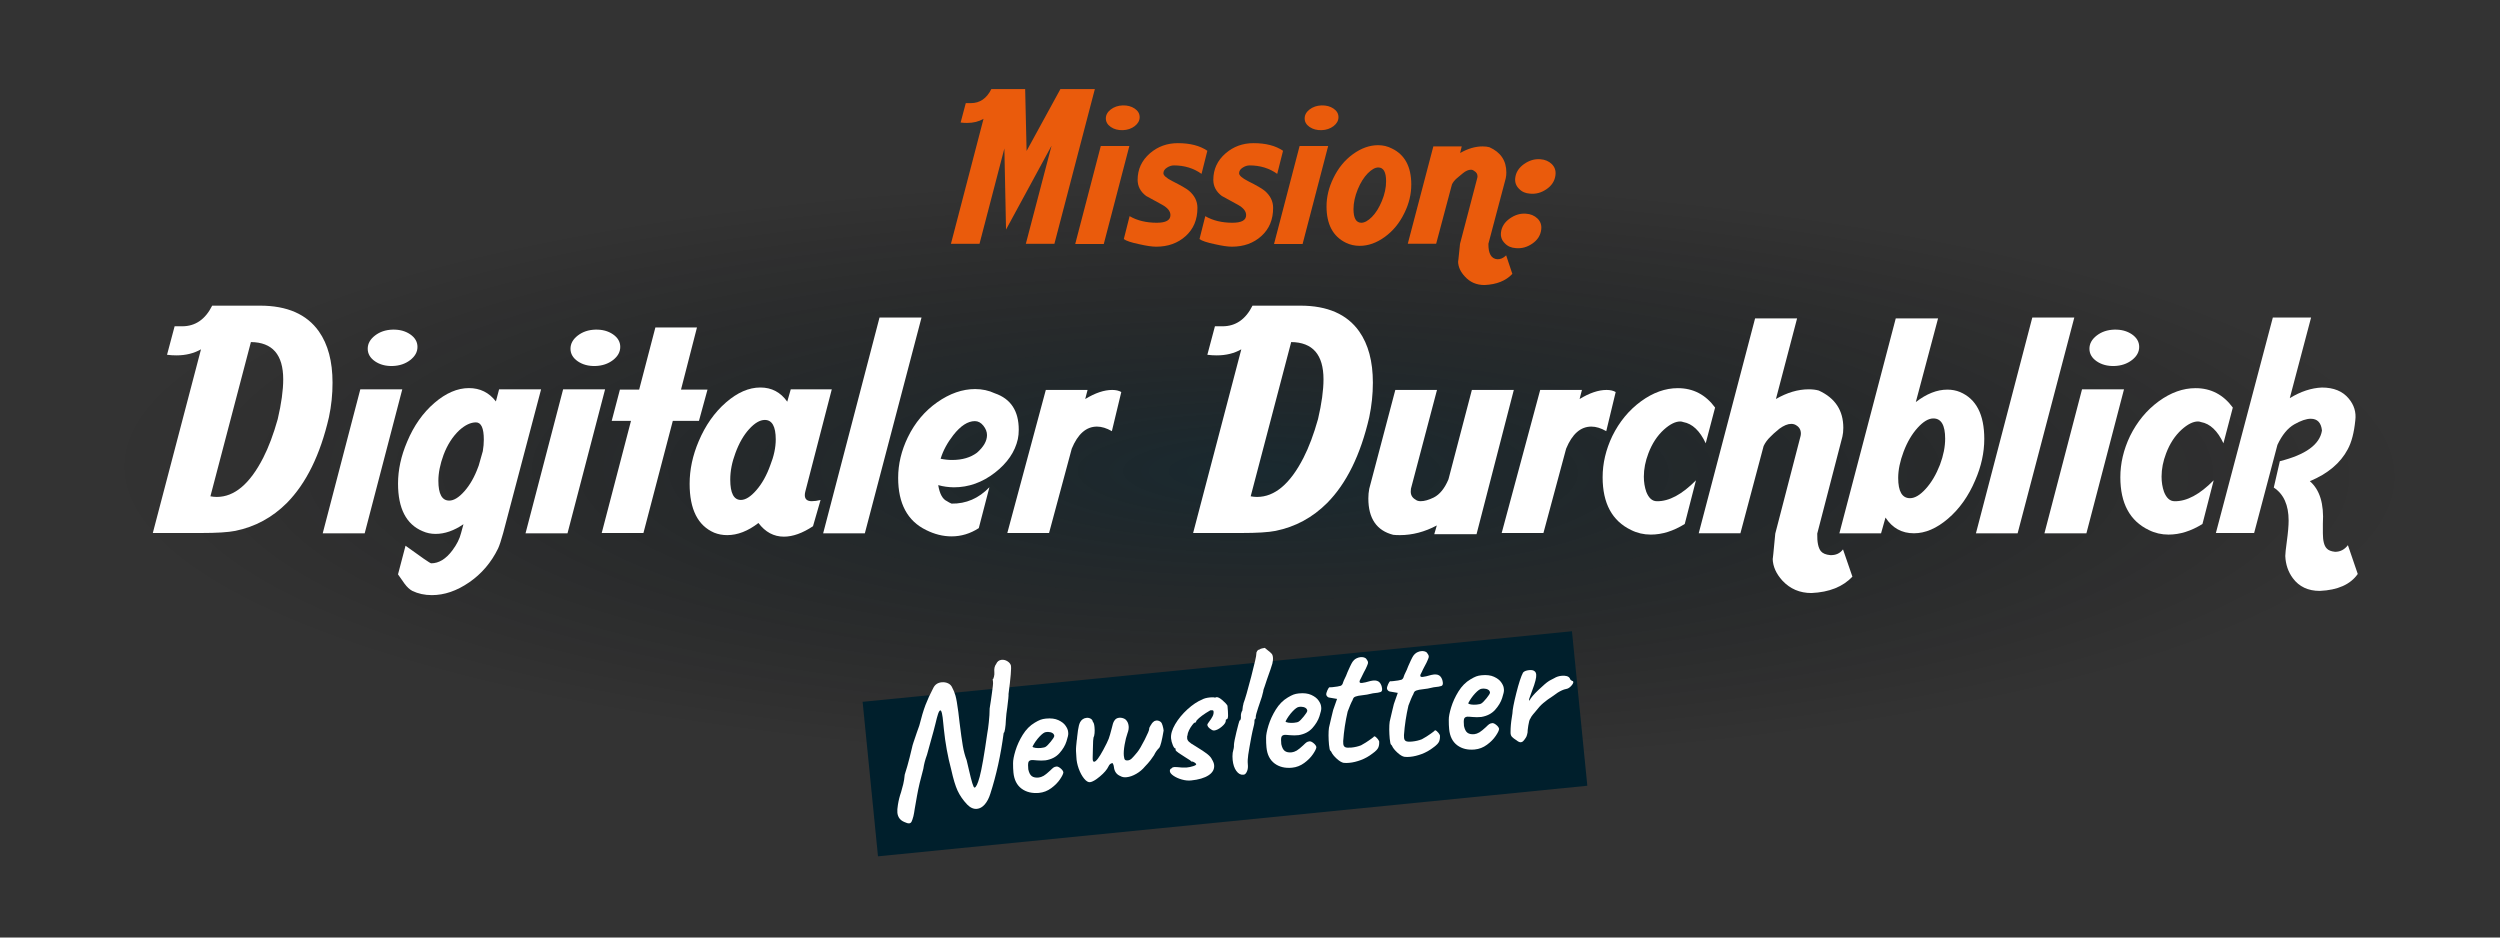 <?xml version="1.0" encoding="utf-8"?>
<!-- Generator: Adobe Illustrator 25.1.0, SVG Export Plug-In . SVG Version: 6.00 Build 0)  -->
<svg version="1.1" xmlns="http://www.w3.org/2000/svg" xmlns:xlink="http://www.w3.org/1999/xlink" x="0px" y="0px"
	 viewBox="0 0 800 300" style="enable-background:new 0 0 800 300;" xml:space="preserve">
<rect x="0" y="0" width="800" height="300" fill="#333333" stroke="none"/>
<style type="text/css">
	.st0{display:none;}
	.st1{display:inline;fill:#003548;}
	.st2{fill:url(#SVGID_1_);}
	.st3{fill:#001F2C;}
	.st4{fill:#FFFFFF;}
	.st5{fill:#EA5B0C;}
</style>
<g id="Hintergrund" class="st0">
	<rect class="st1" width="800" height="300"/>
</g>
<g id="Ebene_1">
	
		<radialGradient id="SVGID_1_" cx="110.811" cy="65.179" r="94.749" gradientTransform="matrix(3.91 0.021 -0.015 1 -29.251 83.411)" gradientUnits="userSpaceOnUse">
		<stop  offset="0" style="stop-color:#001F2C;stop-opacity:0.5"/>
		<stop  offset="0.569" style="stop-color:#000B10;stop-opacity:0.216"/>
		<stop  offset="1" style="stop-color:#000000;stop-opacity:0"/>
	</radialGradient>
	<rect class="st2" width="800" height="300"/>
	
		<rect x="277.96" y="213.19" transform="matrix(0.995 -0.099 0.099 0.995 -21.638 39.977)" class="st3" width="228.13" height="49.69"/>
	<g>
		<path class="st4" d="M105.26,133.51c-2.78,12.03-7.28,21.18-13.48,27.45c-4.66,4.66-10.15,7.63-16.49,8.92
			c-2.26,0.45-5.92,0.68-10.96,0.68H48.9l15.42-58.78c-2.26,1.29-4.88,1.94-7.86,1.94c-0.97,0-1.97-0.06-3.01-0.19l2.43-9.12
			c0.84,0,1.65,0,2.42,0c4.2,0,7.4-2.2,9.6-6.6v0.1v-0.1h15.33c8.66,0,14.94,2.75,18.82,8.25c2.91,4.14,4.36,9.6,4.36,16.39
			C106.42,126.14,106.04,129.82,105.26,133.51z M67.33,158.82c0.71,0.13,1.39,0.2,2.04,0.2c5.63,0,10.58-4.17,14.85-12.51
			c1.75-3.43,3.3-7.56,4.66-12.41c1.16-4.98,1.75-9.21,1.75-12.71c0-7.89-3.45-11.86-10.34-11.93L67.33,158.82z"/>
		<path class="st4" d="M128.73,124.58l-12.03,46.08h-13.43l12.03-46.08H128.73z M125.63,117.12c-2.2,0.06-4.07-0.44-5.63-1.5
			c-1.55-1.07-2.33-2.41-2.33-4.03c0-1.62,0.78-3.02,2.33-4.22c1.55-1.2,3.43-1.83,5.63-1.89c2.2-0.06,4.07,0.44,5.63,1.5
			c1.55,1.07,2.33,2.41,2.33,4.03c0,1.62-0.78,3.02-2.33,4.22C129.7,116.42,127.83,117.05,125.63,117.12z"/>
		<path class="st4" d="M135.23,169.98c-5.24-2.2-7.86-7.27-7.86-15.23c0-4.4,0.97-8.86,2.91-13.39c2.13-5.11,5.04-9.25,8.73-12.42
			c3.68-3.17,7.37-4.75,11.05-4.75c3.56,0,6.43,1.42,8.63,4.27l1.02-3.88h13.44l-12.13,45.98c-0.65,2.34-1.19,4-1.64,4.97
			c-2.19,4.48-5.27,8.09-9.24,10.82c-3.96,2.73-7.95,4.09-11.94,4.09c-2.32,0-4.42-0.46-6.29-1.37c-0.84-0.46-1.64-1.2-2.42-2.24
			c-0.77-1.04-1.48-2.05-2.13-3.03l2.41-9.17c5.15,3.75,7.88,5.63,8.21,5.63c2.44,0,4.7-1.37,6.76-4.11
			c1.42-1.89,2.35-3.75,2.8-5.57l0.77-2.83c-3.04,2.07-6.01,3.1-8.92,3.1C137.91,170.85,136.52,170.56,135.23,169.98z M152.3,135.16
			c-1.68,0-3.46,0.84-5.33,2.53c-2.13,2.01-3.82,4.64-5.04,7.89c-1.1,2.99-1.65,5.75-1.65,8.28c0,4.22,1.16,6.33,3.47,6.33
			c1.48,0,3.1-1,4.86-2.99c1.76-1.99,3.23-4.56,4.38-7.7l0.19-0.49l1.32-4.64c0.22-1.29,0.32-2.52,0.32-3.68
			C154.83,137,153.98,135.16,152.3,135.16z"/>
		<path class="st4" d="M193.63,124.58l-12.03,46.08h-13.43l12.03-46.08H193.63z M190.52,117.12c-2.2,0.06-4.07-0.44-5.63-1.5
			c-1.55-1.07-2.33-2.41-2.33-4.03c0-1.62,0.78-3.02,2.33-4.22c1.55-1.2,3.43-1.83,5.63-1.89c2.2-0.06,4.07,0.44,5.63,1.5
			c1.55,1.07,2.33,2.41,2.33,4.03c0,1.62-0.78,3.02-2.33,4.22C194.6,116.42,192.72,117.05,190.52,117.12z"/>
		<path class="st4" d="M205.9,170.56h-13.35l9.37-35.89h-6.17l2.62-9.99h6.16l5.19-19.89h13.31l-5.11,19.89h8.48l-2.73,9.99h-8.37
			L205.9,170.56z"/>
		<path class="st4" d="M228.54,170.46c-5.24-2.27-7.86-7.48-7.86-15.65c0-4.54,0.97-9.07,2.9-13.61c2.13-5.05,5.03-9.19,8.7-12.39
			c3.68-3.21,7.35-4.81,11.03-4.81c3.61,0,6.48,1.51,8.61,4.54l1.12-3.95h13.13l-8.44,32.59c-0.13,0.45-0.19,0.87-0.19,1.26
			c0,1.29,0.74,1.94,2.23,1.94c0.84,0,1.78-0.13,2.81-0.39l-2.42,8.4c-3.36,2.23-6.47,3.34-9.31,3.34c-3.23,0-5.95-1.46-8.15-4.37
			c-3.36,2.59-6.69,3.88-9.99,3.88C231.23,171.24,229.84,170.98,228.54,170.46z M244.74,134.38c-1.55,0-3.22,0.97-5,2.92
			c-1.78,1.95-3.25,4.51-4.41,7.69c-1.1,2.92-1.65,5.74-1.65,8.47c0,4.35,1.13,6.52,3.4,6.52c1.49,0,3.14-1.04,4.95-3.12
			c1.81-2.08,3.3-4.74,4.46-7.98c1.16-2.92,1.75-5.68,1.75-8.28C248.23,136.46,247.07,134.38,244.74,134.38z"/>
		<path class="st4" d="M276.75,170.66h-13.34l18.04-69.06h13.44L276.75,170.66z"/>
		<path class="st4" d="M300.23,155.24c0.45,2.78,1.39,4.5,2.81,5.14c0.39,0.26,0.87,0.52,1.45,0.78c4.66,0.07,8.7-1.68,12.12-5.24
			l-3.4,13.08c-2.72,1.76-5.63,2.64-8.73,2.64c-2.72,0-5.43-0.68-8.15-2.04c-5.95-2.91-8.92-8.47-8.92-16.68c0-4.4,1.03-8.73,3.1-13
			c2.26-4.66,5.4-8.39,9.41-11.2c4.01-2.81,8.05-4.22,12.12-4.22c2.26,0,4.36,0.45,6.3,1.36c5.11,1.75,7.66,5.63,7.66,11.64
			c0,1.1-0.1,2.1-0.29,3.01c-0.91,4.07-3.36,7.66-7.37,10.77c-4.01,3.1-8.38,4.66-13.09,4.66
			C303.52,155.92,301.84,155.69,300.23,155.24z M301,146.8c1.23,0.26,2.46,0.39,3.69,0.39c3.23,0,5.88-0.78,7.95-2.33
			c2.13-1.87,3.2-3.75,3.2-5.63c0-1.03-0.39-2.04-1.16-3.01c-0.78-0.97-1.68-1.46-2.72-1.46c-2.26,0-4.56,1.49-6.89,4.46
			C303.14,141.69,301.78,144.21,301,146.8z"/>
		<path class="st4" d="M358.81,125.45l-3.01,12.52c-1.69-0.97-3.28-1.46-4.77-1.46c-3.44,0-6.13,2.36-8.07,7.07l-7.26,26.98h-13.36
			l12.32-45.78h13.36l-0.75,2.91c3.17-1.94,6.05-2.91,8.63-2.91C357.07,124.78,358.04,125,358.81,125.45z"/>
		<path class="st4" d="M438.16,133.51c-2.78,12.03-7.27,21.18-13.48,27.45c-4.66,4.66-10.15,7.63-16.49,8.92
			c-2.26,0.45-5.92,0.68-10.96,0.68H381.8l15.42-58.78c-2.26,1.29-4.88,1.94-7.86,1.94c-0.97,0-1.97-0.06-3.01-0.19l2.43-9.12
			c0.84,0,1.65,0,2.42,0c4.2,0,7.4-2.2,9.6-6.6v0.1v-0.1h15.33c8.67,0,14.94,2.75,18.82,8.25c2.91,4.14,4.37,9.6,4.37,16.39
			C439.32,126.14,438.93,129.82,438.16,133.51z M400.22,158.82c0.71,0.13,1.39,0.2,2.04,0.2c5.63,0,10.58-4.17,14.85-12.51
			c1.75-3.43,3.3-7.56,4.66-12.41c1.16-4.98,1.75-9.21,1.75-12.71c0-7.89-3.45-11.86-10.34-11.93L400.22,158.82z"/>
		<path class="st4" d="M452.99,159.89c0.38,0.32,0.93,0.49,1.64,0.49c1.16,0,2.54-0.39,4.15-1.17c1.93-0.97,3.51-2.92,4.73-5.83
			l7.49-28.6h13.42l-11.93,46.17h-13.53l0.82-2.81c-3.88,2.07-7.83,3.1-11.83,3.1c-0.84,0-1.55-0.03-2.13-0.1
			c-5.3-1.36-7.95-5.24-7.95-11.64c0-1.1,0.1-2.13,0.29-3.1l8.34-31.62h13.34l-8.34,31.61c-0.04,0.33-0.06,0.65-0.06,0.97
			C451.45,158.47,451.96,159.31,452.99,159.89z"/>
		<path class="st4" d="M517.02,125.45L514,137.97c-1.69-0.97-3.28-1.46-4.77-1.46c-3.44,0-6.13,2.36-8.07,7.07l-7.26,26.98h-13.36
			l12.32-45.78h13.36l-0.75,2.91c3.17-1.94,6.05-2.91,8.63-2.91C515.27,124.78,516.24,125,517.02,125.45z"/>
		<path class="st4" d="M545.83,141.85c-1.88-4.01-4.27-6.27-7.18-6.79c-0.32-0.13-0.65-0.19-0.97-0.19c-1.55,0-3.3,0.87-5.24,2.62
			c-2.13,1.94-3.78,4.46-4.95,7.57c-0.97,2.52-1.46,5.01-1.46,7.47c0,1.75,0.26,3.36,0.78,4.85c0.78,2,1.91,3.01,3.39,3.01
			c3.88,0.07,8.05-2.17,12.51-6.69l-3.59,13.97c-3.62,2.26-7.24,3.4-10.86,3.4c-2.26,0-4.37-0.49-6.3-1.46
			c-6.08-2.91-9.12-8.54-9.12-16.88c0-4.46,1.03-8.86,3.1-13.19c2.26-4.59,5.32-8.29,9.17-11.11c3.85-2.81,7.77-4.22,11.79-4.22
			c4.91,0,8.89,2.07,11.93,6.21L545.83,141.85z"/>
		<path class="st4" d="M585.69,177.64c1.75,0.06,3.1-0.55,4.07-1.84l3.01,8.73c-3.04,3.23-7.41,4.98-13.1,5.24
			c-3.75,0-6.85-1.33-9.31-3.98c-2-2.2-3.04-4.53-3.1-6.99c0,0.52,0.28-2.17,0.83-8.06l8.05-31.04c0.09-0.32,0.14-0.64,0.14-0.97
			c0-1.16-0.49-2.03-1.45-2.61c-0.45-0.32-1-0.48-1.65-0.48c-1.1,0-2.36,0.52-3.78,1.55c-1.49,1.23-2.42,2.07-2.81,2.52
			c-0.97,0.91-1.71,1.91-2.23,3.01l-7.43,27.93h-13.34l18.04-68.77h13.44l-6.77,25.8c3.56-2.06,7.05-3.1,10.49-3.1
			c1.23,0,2.3,0.13,3.21,0.39c5.24,2.39,7.86,6.37,7.86,11.93c0,1.04-0.1,1.97-0.29,2.81l-8.05,31.04
			c-0.06,2.72,0.32,4.59,1.16,5.63C583.27,177.09,584.27,177.51,585.69,177.64z"/>
		<path class="st4" d="M603.36,165.62l-1.42,5.04H588.6l18.04-68.77h13.54l-7.12,26.77c3.43-2.65,6.79-3.98,10.08-3.98
			c1.49,0,2.84,0.26,4.07,0.77c5.17,2.19,7.76,7.19,7.76,15c0,4.39-0.97,8.81-2.91,13.26c-2.13,5.03-5.03,9.12-8.68,12.25
			c-3.65,3.13-7.29,4.69-10.91,4.69C608.6,170.66,605.56,168.98,603.36,165.62z M618.67,133.9c-1.55,0-3.23,1-5.04,3
			s-3.3,4.53-4.46,7.59s-1.75,5.88-1.75,8.45c0,4.32,1.26,6.48,3.78,6.48c1.55,0,3.23-1,5.04-3c1.81-2,3.33-4.57,4.56-7.73
			c1.1-2.96,1.65-5.73,1.65-8.31C622.45,136.05,621.19,133.9,618.67,133.9z"/>
		<path class="st4" d="M645.64,170.66H632.3l18.04-69.06h13.44L645.64,170.66z"/>
		<path class="st4" d="M679.68,124.58l-12.03,46.08h-13.43l12.03-46.08H679.68z M676.58,117.12c-2.2,0.06-4.07-0.44-5.63-1.5
			c-1.55-1.07-2.33-2.41-2.33-4.03c0-1.62,0.78-3.02,2.33-4.22c1.55-1.2,3.43-1.83,5.63-1.89c2.2-0.06,4.07,0.44,5.63,1.5
			c1.55,1.07,2.33,2.41,2.33,4.03c0,1.62-0.78,3.02-2.33,4.22C680.65,116.42,678.78,117.05,676.58,117.12z"/>
		<path class="st4" d="M711.5,141.85c-1.88-4.01-4.27-6.27-7.18-6.79c-0.32-0.13-0.65-0.19-0.97-0.19c-1.55,0-3.3,0.87-5.24,2.62
			c-2.13,1.94-3.78,4.46-4.95,7.57c-0.97,2.52-1.46,5.01-1.46,7.47c0,1.75,0.26,3.36,0.78,4.85c0.78,2,1.91,3.01,3.39,3.01
			c3.88,0.07,8.05-2.17,12.51-6.69l-3.59,13.97c-3.62,2.26-7.24,3.4-10.86,3.4c-2.26,0-4.37-0.49-6.3-1.46
			c-6.08-2.91-9.12-8.54-9.12-16.88c0-4.46,1.03-8.86,3.1-13.19c2.26-4.59,5.32-8.29,9.17-11.11c3.85-2.81,7.77-4.22,11.79-4.22
			c4.91,0,8.89,2.07,11.93,6.21L711.5,141.85z"/>
		<path class="st4" d="M742.34,189.09c-3.75,0-6.63-1.36-8.63-4.07c-1.49-2-2.3-4.37-2.42-7.08c0-0.71,0.16-2.26,0.49-4.66
			c0.39-2.84,0.58-5.08,0.58-6.69c0-4.98-1.59-8.5-4.75-10.57l1.94-8.44c8.28-2.07,12.77-5.34,13.48-9.8
			c-0.26-2.52-1.46-3.78-3.59-3.78c-1.42,0-3.18,0.6-5.28,1.8c-2.1,1.2-3.89,3.38-5.38,6.55l-7.46,28.22h-12.24l18.23-68.97h12.24
			l-6.82,25.8c3.5-2.13,6.92-3.26,10.29-3.39c3.75,0,6.6,1.16,8.54,3.49c1.75,2.07,2.46,4.4,2.14,6.98
			c-0.39,3.95-1.2,7.05-2.43,9.31c-2.33,4.4-6.37,7.79-12.12,10.19c3.17,2.72,4.56,7.24,4.17,13.58c0,1.16,0,2.2,0,3.1
			c0,2.39,0.41,4.01,1.24,4.85c0.51,0.58,1.4,0.94,2.67,1.07c1.65,0,3.02-0.71,4.1-2.13l3.15,9.22
			C752.14,187.02,748.1,188.83,742.34,189.09z"/>
	</g>
	<g>
		<path class="st5" d="M336.5,46.62l-14.57,26.84l-0.53-25.95l-7.96,30.51h-9.14l10.43-40c-1.5,0.88-3.26,1.32-5.28,1.32
			c-0.66,0-1.34-0.04-2.05-0.13l1.65-6.21c0.57,0,1.12,0,1.65,0c2.86,0,5.04-1.5,6.53-4.49h10.82l0.46,19.79l10.82-19.79h11.02
			l-12.94,49.5h-9.14L336.5,46.62z"/>
		<path class="st5" d="M361.39,46.73l-8.18,31.35h-9.14l8.18-31.35H361.39z M359.28,41.65c-1.5,0.04-2.77-0.3-3.83-1.02
			c-1.06-0.73-1.58-1.64-1.58-2.74c0-1.1,0.53-2.06,1.58-2.87c1.06-0.81,2.33-1.24,3.83-1.29c1.5-0.04,2.77,0.3,3.83,1.02
			c1.06,0.73,1.58,1.64,1.58,2.74c0,1.1-0.53,2.06-1.58,2.87C362.05,41.17,360.77,41.6,359.28,41.65z"/>
		<path class="st5" d="M384.49,55.64c-2.51-1.8-5.46-2.71-8.84-2.71c-0.75,0-1.5,0.24-2.24,0.73c-0.75,0.48-1.12,1.08-1.12,1.78
			c0,0.7,0.95,1.54,2.84,2.51c2.64,1.32,4.4,2.33,5.28,3.04c1.85,1.54,2.77,3.39,2.77,5.54c0,3.74-1.25,6.74-3.76,9.01
			c-2.51,2.27-5.65,3.4-9.44,3.4c-1.28,0-3.08-0.26-5.41-0.79c-2.55-0.53-4.2-1.08-4.95-1.65l1.85-7.33
			c2.42,1.41,5.32,2.11,8.71,2.11c2.9,0,4.36-0.81,4.36-2.44c0-1.23-0.87-2.33-2.61-3.3c-1.74-0.97-3.46-1.91-5.18-2.84
			c-1.8-1.36-2.71-3.08-2.71-5.15c0-3.39,1.32-6.23,3.96-8.51c2.51-2.16,5.48-3.23,8.91-3.23c3.92,0,7.06,0.81,9.44,2.44
			L384.49,55.64z"/>
		<path class="st5" d="M408.71,55.64c-2.51-1.8-5.46-2.71-8.84-2.71c-0.75,0-1.5,0.24-2.24,0.73c-0.75,0.48-1.12,1.08-1.12,1.78
			c0,0.7,0.95,1.54,2.84,2.51c2.64,1.32,4.4,2.33,5.28,3.04c1.85,1.54,2.77,3.39,2.77,5.54c0,3.74-1.25,6.74-3.76,9.01
			c-2.51,2.27-5.65,3.4-9.44,3.4c-1.28,0-3.08-0.26-5.41-0.79c-2.55-0.53-4.2-1.08-4.95-1.65l1.85-7.33
			c2.42,1.41,5.32,2.11,8.71,2.11c2.9,0,4.36-0.81,4.36-2.44c0-1.23-0.87-2.33-2.61-3.3c-1.74-0.97-3.46-1.91-5.18-2.84
			c-1.8-1.36-2.71-3.08-2.71-5.15c0-3.39,1.32-6.23,3.96-8.51c2.51-2.16,5.48-3.23,8.91-3.23c3.92,0,7.06,0.81,9.44,2.44
			L408.71,55.64z"/>
		<path class="st5" d="M425.01,46.73l-8.18,31.35h-9.14l8.18-31.35H425.01z M422.9,41.65c-1.5,0.04-2.77-0.3-3.83-1.02
			c-1.06-0.73-1.58-1.64-1.58-2.74c0-1.1,0.53-2.06,1.58-2.87c1.06-0.81,2.33-1.24,3.83-1.29c1.5-0.04,2.77,0.3,3.83,1.02
			c1.06,0.73,1.58,1.64,1.58,2.74c0,1.1-0.53,2.06-1.58,2.87C425.67,41.17,424.39,41.6,422.9,41.65z"/>
		<path class="st5" d="M430.69,77.68c-4.14-2.02-6.2-5.9-6.2-11.62c0-3.08,0.73-6.09,2.18-9.04c1.54-3.21,3.63-5.78,6.27-7.69
			c2.64-1.91,5.32-2.87,8.05-2.87c1.58,0,3.06,0.35,4.42,1.06c4.13,1.98,6.2,5.83,6.2,11.55c0,3.08-0.73,6.09-2.18,9.04
			c-1.54,3.21-3.63,5.77-6.27,7.69s-5.32,2.87-8.05,2.87C433.53,78.67,432.05,78.34,430.69,77.68z M441.05,53.59
			c-1.01,0-2.13,0.63-3.37,1.88c-1.23,1.25-2.29,2.94-3.17,5.05c-0.92,2.24-1.39,4.38-1.39,6.4c0,2.9,0.84,4.36,2.51,4.36
			c1.01,0,2.13-0.62,3.37-1.85c1.23-1.23,2.3-2.94,3.2-5.11c0.9-2.18,1.35-4.28,1.35-6.3C443.56,55.07,442.72,53.59,441.05,53.59z"
			/>
		<path class="st5" d="M479.13,82.96c1.01,0.04,1.96-0.37,2.84-1.25l1.98,5.94c-2.07,2.2-5.04,3.39-8.91,3.56
			c-2.55,0-4.64-0.9-6.27-2.71c-1.41-1.5-2.13-3.08-2.18-4.75c0,0.22,0.21-1.69,0.62-5.74l5.48-20.92c0.07-0.22,0.11-0.44,0.11-0.66
			c0-0.75-0.35-1.32-1.05-1.72c-0.31-0.26-0.66-0.4-1.05-0.4c-0.79,0-1.65,0.37-2.57,1.12c-0.66,0.53-1.32,1.08-1.98,1.65
			c-0.66,0.57-1.17,1.21-1.52,1.92l-5.06,19h-9.08l8.18-31.15h9.08l-0.5,2.11c2.46-1.41,4.86-2.11,7.19-2.11
			c0.83,0,1.56,0.09,2.18,0.26c3.61,1.62,5.41,4.31,5.41,8.07c0,0.7-0.07,1.33-0.2,1.9l-5.54,20.92
			C476.25,81.14,477.19,82.79,479.13,82.96z"/>
		<path class="st5" d="M488.3,68.38c1.5,0.09,2.73,0.61,3.7,1.55c0.97,0.95,1.36,2.12,1.19,3.53c-0.22,1.85-1.17,3.34-2.84,4.49
			s-3.43,1.63-5.28,1.45c-1.45-0.09-2.62-0.59-3.5-1.52c-1.01-0.97-1.43-2.16-1.25-3.56c0.22-1.76,1.15-3.22,2.8-4.39
			C484.77,68.76,486.5,68.24,488.3,68.38z M492.86,50.95c1.5,0.09,2.73,0.61,3.7,1.55c0.97,0.95,1.36,2.12,1.19,3.53
			c-0.22,1.85-1.17,3.34-2.84,4.49c-1.67,1.15-3.43,1.63-5.28,1.45c-1.45-0.09-2.62-0.59-3.5-1.52c-1.01-0.97-1.43-2.16-1.25-3.56
			c0.22-1.76,1.16-3.22,2.8-4.39C489.33,51.34,491.05,50.82,492.86,50.95z"/>
	</g>
	<g>
		<path class="st4" d="M287.16,260.05c-0.06-0.63-0.01-1.46,0.17-2.51c0.22-1.41,0.56-2.76,1.02-4.07c0.24-0.77,0.47-1.63,0.69-2.56
			s0.38-1.94,0.47-3.01c0.6-1.88,1.12-3.7,1.56-5.46c0.44-1.76,0.71-2.89,0.82-3.37c0.01-0.28,0.51-1.83,1.49-4.65l0.79-2.21
			c0.68-2.71,1.34-4.92,1.98-6.6c0.64-1.68,1.48-3.51,2.51-5.47c0.53-1.08,1.41-1.68,2.67-1.81c0.74-0.07,1.43,0.04,2.05,0.33
			c0.62,0.29,1.06,0.74,1.32,1.35c0.43,0.79,0.79,1.66,1.06,2.62c0.27,0.96,0.57,2.69,0.9,5.19c0.12,0.78,0.25,1.91,0.4,3.4
			c0.4,3.28,0.75,5.77,1.04,7.46c0.29,1.69,0.7,3.22,1.23,4.59c0.39,1.54,0.63,2.57,0.72,3.07c0.42,1.82,0.77,3.22,1.07,4.22
			c0.3,1,0.54,1.49,0.74,1.47c0.47-0.05,1.02-1.21,1.64-3.48c0.62-2.28,1.44-6.92,2.44-13.94c0.16-0.81,0.32-1.97,0.48-3.49
			c0.17-1.52,0.26-2.99,0.27-4.42c0.27-1.65,0.53-3.36,0.76-5.14c0.24-1.78,0.35-2.75,0.33-2.91c-0.02-0.2-0.03-0.39-0.03-0.59
			c0-0.2-0.03-0.43-0.1-0.7c0.16-0.02,0.3-0.29,0.42-0.81c0.12-0.53,0.17-1,0.12-1.44c-0.11-1.13,0.08-2,0.57-2.61
			c0.35-0.83,0.94-1.28,1.76-1.36c0.62-0.06,1.23,0.08,1.82,0.44c0.59,0.36,0.97,0.8,1.14,1.34c0.2,0.81-0.05,3.86-0.75,9.15
			c0.05,0.47-0.09,1.91-0.4,4.31c-0.22,1.37-0.37,2.67-0.44,3.9c-0.04,1.15-0.13,2.15-0.27,2.99c-0.13,0.84-0.28,1.25-0.44,1.23
			c-0.92,7.05-2.35,13.55-4.28,19.52c-0.45,1.43-1.05,2.56-1.79,3.41c-0.75,0.85-1.57,1.31-2.47,1.4c-1.1,0.11-2.15-0.36-3.16-1.4
			c-1.33-1.41-2.34-2.88-3.05-4.41s-1.38-3.77-2.03-6.71c-1.14-4.27-1.92-8.62-2.37-13.05l-0.19-1.88c-0.23-2.74-0.55-4.1-0.94-4.06
			c-0.23,0.02-0.47,0.4-0.72,1.14s-0.53,1.81-0.86,3.23c-0.13,0.65-0.79,3.04-1.95,7.19l-0.74,2.68c-0.56,1.48-0.95,2.96-1.16,4.44
			c-0.9,3.25-1.58,6.13-2.02,8.62c-0.44,2.5-0.69,3.9-0.74,4.22c-0.07,0.44-0.14,0.86-0.2,1.27c-0.06,0.4-0.13,0.76-0.22,1.09
			c-0.23,0.85-0.43,1.44-0.6,1.75c-0.17,0.31-0.41,0.48-0.72,0.52c-0.39,0.04-0.92-0.11-1.58-0.43
			C288.05,262.49,287.3,261.49,287.16,260.05z"/>
		<path class="st4" d="M326.89,252.36c-1.5-1.12-2.36-2.83-2.59-5.14c-0.09-0.9-0.13-1.9-0.12-3.01c-0.01-0.95,0.24-2.28,0.76-3.99
			c0.52-1.71,1.3-3.41,2.34-5.09c1.04-1.68,2.32-2.98,3.85-3.88c0.71-0.43,1.31-0.73,1.81-0.92c0.49-0.19,1.07-0.31,1.74-0.38
			c1.6-0.16,2.94,0,3.99,0.49c1.06,0.49,1.83,1.08,2.31,1.79c0.49,0.7,0.76,1.33,0.81,1.88l0.03,0.29l0.02,0.18
			c0.05,0.47-0.14,1.36-0.57,2.67c-0.42,1.31-1.18,2.57-2.26,3.78c-1.08,1.21-2.56,1.97-4.43,2.28c-0.94,0.09-1.86,0.1-2.76,0.01
			c-0.9-0.09-1.46-0.12-1.7-0.1c-0.59,0.06-0.94,0.31-1.05,0.76c-0.11,0.45-0.12,1.18-0.02,2.2c0.23,1.08,0.61,1.82,1.14,2.2
			s1.27,0.53,2.21,0.43c0.47-0.05,1-0.24,1.6-0.57c0.59-0.38,1.29-0.94,2.08-1.69c0.43-0.44,0.78-0.75,1.03-0.93
			c0.26-0.18,0.58-0.3,0.97-0.33c0.35-0.04,0.79,0.16,1.3,0.58s0.82,0.85,0.9,1.27c-0.03,0.48-0.39,1.22-1.08,2.24
			s-1.62,1.96-2.8,2.83c-1.18,0.87-2.49,1.38-3.94,1.52C330.25,253.92,328.38,253.47,326.89,252.36z M334.63,238.96
			c0.37-0.23,0.92-0.79,1.64-1.67s1.09-1.48,1.1-1.8c-0.04-0.39-0.24-0.7-0.6-0.92c-0.36-0.22-0.83-0.34-1.43-0.36l-0.65,0.06
			c-0.51,0.05-1.2,0.54-2.08,1.48c-0.88,0.94-1.61,1.99-2.21,3.16c0.06,0.19,0.37,0.33,0.93,0.41c0.56,0.08,1.15,0.09,1.78,0.03
			C333.87,239.27,334.37,239.14,334.63,238.96z"/>
		<path class="st4" d="M346.91,249.15c-0.67-0.82-1.24-1.87-1.71-3.15c-0.46-1.28-0.72-2.53-0.76-3.75
			c-0.14-1.41-0.16-2.59-0.06-3.55c0.1-0.96,0.16-1.56,0.18-1.8c0.06-0.2,0.1-0.55,0.13-1.05c0.03-0.5,0.12-1.21,0.26-2.13
			c0.16-1.16,0.39-2.03,0.69-2.62c0.47-0.84,1.15-1.3,2.06-1.39c0.47-0.05,0.9,0.04,1.3,0.26c0.4,0.22,0.64,0.56,0.72,1.02
			c0.26,0.21,0.43,0.77,0.52,1.67c0.07,0.67,0.07,1.32,0.02,1.96c-0.06,0.64-0.17,1.1-0.34,1.4c-0.09,0.25-0.16,1.4-0.19,3.46
			c-0.01,1.5-0.03,2.47-0.07,2.91c-0.02,0.16-0.02,0.38,0.01,0.65c0.05,0.51,0.21,0.75,0.49,0.72c0.59-0.06,1.55-1.32,2.88-3.79
			c0.9-1.67,1.48-2.86,1.75-3.58c0.26-0.72,0.58-1.81,0.95-3.27c0.27-1.25,0.54-2.07,0.82-2.45c0.34-0.59,0.86-0.92,1.56-0.99
			c0.67-0.07,1.31,0.09,1.94,0.46c0.65,0.53,1.01,1.26,1.11,2.2c0.07,0.7-0.05,1.47-0.37,2.29c-0.37,1.03-0.68,2.26-0.93,3.71
			c-0.25,1.45-0.33,2.62-0.24,3.52c0.07,0.71,0.2,1.14,0.4,1.29c0.19,0.16,0.49,0.22,0.88,0.18c0.43-0.04,0.84-0.24,1.22-0.59
			c0.38-0.35,0.97-1.03,1.79-2.02c0.6-0.73,1.39-2.07,2.39-4.03c0.99-1.96,1.47-3.11,1.43-3.46c-0.02-0.23,0.12-0.58,0.43-1.05
			c0.17-0.29,0.33-0.55,0.49-0.76c0.16-0.21,0.4-0.43,0.74-0.67c0.23-0.1,0.42-0.16,0.57-0.18c0.55-0.05,1.06,0.11,1.53,0.5
			c0.17,0.14,0.35,0.5,0.52,1.07s0.29,1.12,0.34,1.63c-0.52,3.14-0.99,4.98-1.41,5.54c-0.69,0.66-1.24,1.45-1.66,2.36
			c-0.83,1.23-1.48,2.09-1.96,2.6c-0.48,0.5-0.8,0.84-0.94,1.01c-0.78,0.95-1.71,1.73-2.79,2.35c-1.08,0.62-2.12,0.98-3.09,1.08
			c-0.78,0.08-1.43-0.04-1.93-0.34c-1.28-0.5-1.99-1.5-2.14-2.99c-0.03-0.27-0.09-0.52-0.19-0.75c-0.1-0.23-0.18-0.38-0.22-0.45
			c-0.59,0.06-1.03,0.42-1.32,1.08c-0.46,0.99-1.37,2.06-2.74,3.21c-1.37,1.14-2.42,1.75-3.17,1.83
			C348.21,250.36,347.58,249.97,346.91,249.15z"/>
		<path class="st4" d="M378.21,249.45c-1.04-0.29-1.93-0.69-2.67-1.19c-0.74-0.5-1.13-0.98-1.18-1.45
			c-0.05-0.47,0.14-0.79,0.56-0.95l0.27-0.26c0.07-0.05,0.23-0.08,0.46-0.11c0.15-0.05,0.35-0.06,0.59-0.03s0.44,0.05,0.6,0.03
			c0.28,0.05,0.7,0.09,1.26,0.11l1.54,0.02c0.78-0.08,1.51-0.23,2.18-0.45c0.67-0.22,0.99-0.43,0.97-0.63
			c-0.01-0.12-0.19-0.3-0.53-0.54c-0.34-0.24-0.69-0.35-1.04-0.31c-0.02-0.16-0.67-0.62-1.98-1.4c-0.72-0.44-1.4-0.89-2.06-1.34
			s-1-0.79-1.02-1.03l0.05-0.12l-0.03-0.29c-0.27,0.03-0.57-0.32-0.87-1.04s-0.5-1.43-0.57-2.14c-0.13-1.33,0.31-2.86,1.32-4.58
			s2.33-3.31,3.94-4.78c1.61-1.46,3.18-2.51,4.7-3.13c0.56-0.33,1.41-0.56,2.54-0.67c0.74-0.07,1.26-0.05,1.55,0.08l0.46-0.16
			c0.47-0.05,1.12,0.28,1.94,0.99c0.82,0.71,1.35,1.29,1.6,1.74c0.13,1.29,0.19,2.33,0.19,3.12c0,0.79-0.16,1.2-0.47,1.23
			c-0.04,0-0.1,0.03-0.17,0.08c-0.08,0.05-0.1,0.15-0.09,0.3c0.05,0.55-0.36,1.2-1.26,1.96c-0.89,0.76-1.73,1.18-2.51,1.26
			l-0.24-0.04c-0.24-0.01-0.6-0.22-1.1-0.6c-0.49-0.39-0.76-0.79-0.8-1.22c-0.01-0.12,0.19-0.45,0.61-1.01
			c0.42-0.55,0.77-1.09,1.05-1.62c0.28-0.52,0.4-1.06,0.34-1.61c-0.02-0.2-0.1-0.32-0.24-0.36c-0.14-0.04-0.41-0.05-0.8-0.01
			c-2.06,1.19-3.51,2.27-4.36,3.22c-0.09,0.25-0.19,0.43-0.27,0.56c-0.09,0.13-0.21,0.2-0.36,0.21c0-0.04-0.03-0.06-0.07-0.05
			c-0.08,0.01-0.31,0.26-0.7,0.75c-0.39,0.49-0.74,1.05-1.05,1.68c-0.31,0.62-0.48,1.2-0.51,1.71l-0.1,0.19l0.03,0.29
			c-0.03,0.08-0.04,0.24-0.01,0.48c0.04,0.35,0.23,0.7,0.58,1.04c0.35,0.34,1.03,0.8,2.03,1.37c1.89,1.16,3.2,2.02,3.91,2.61
			c0.71,0.58,1.17,1.12,1.38,1.61c0.42,0.67,0.66,1.28,0.72,1.83c0.13,1.33-0.46,2.43-1.78,3.29c-1.32,0.86-3.17,1.41-5.56,1.65
			C380.24,249.84,379.25,249.74,378.21,249.45z"/>
		<path class="st4" d="M397.83,247.91c-0.82,0.08-1.55-0.32-2.2-1.2c-0.64-0.88-1.03-2.05-1.18-3.5c-0.08-0.78-0.08-1.55,0.01-2.31
			c0.32-1.18,0.45-2.02,0.4-2.53c0.04-0.75,0.31-2.14,0.8-4.14c0.49-2.01,0.82-3.21,0.97-3.62c0.16-0.02,0.28-0.16,0.37-0.42
			c0.09-0.27,0.12-0.56,0.09-0.87c-0.04-0.35,0-0.72,0.1-1.11c0.1-0.39,0.22-0.66,0.36-0.84c-0.01-0.12,0.02-0.34,0.08-0.66
			c0.07-0.32,0.09-0.54,0.08-0.66c-0.01-0.08,0.03-0.23,0.1-0.46c0.08-0.22,0.11-0.4,0.1-0.51c0.5-1.28,1.33-4.11,2.47-8.52
			c1.14-4.4,1.69-6.84,1.64-7.31c-0.03-0.31,0.06-0.62,0.27-0.92c0.21-0.3,0.47-0.46,0.78-0.49c0.1-0.13,0.35-0.24,0.74-0.34
			c0.38-0.1,0.7-0.16,0.93-0.18l1.03,0.85c0.47,0.35,0.84,0.67,1.1,0.96c0.27,0.29,0.42,0.65,0.46,1.08
			c0.07,0.7,0.01,1.41-0.17,2.12c-0.19,0.71-0.76,2.4-1.72,5.06c-0.06,0.2-0.3,0.94-0.73,2.21c-0.31,0.82-0.46,1.29-0.45,1.41
			s-0.04,0.37-0.16,0.76s-0.22,0.78-0.3,1.19c-0.25,0.66-0.64,1.81-1.17,3.47c-0.53,1.65-0.78,2.56-0.77,2.71
			c0.04,0.43-0.02,0.75-0.2,0.97c-0.12,0.01-0.19,0.11-0.21,0.29c-0.02,0.18-0.03,0.31-0.02,0.39c0.04,0.39-0.17,1.46-0.63,3.2
			l-0.36,1.76c-0.49,2.62-0.82,4.53-1,5.73c-0.18,1.2-0.22,2.22-0.14,3.04c0.09,0.86,0.02,1.58-0.2,2.15
			c-0.22,0.58-0.5,0.96-0.83,1.15C398.18,247.85,398.03,247.89,397.83,247.91z"/>
		<path class="st4" d="M407.85,244.3c-1.49-1.12-2.36-2.83-2.58-5.14c-0.09-0.9-0.13-1.9-0.12-3.01c-0.02-0.95,0.24-2.28,0.76-3.99
			c0.52-1.71,1.3-3.41,2.34-5.09s2.32-2.98,3.85-3.88c0.71-0.43,1.31-0.73,1.8-0.92c0.49-0.19,1.07-0.31,1.74-0.38
			c1.6-0.16,2.93,0,3.99,0.49c1.06,0.49,1.83,1.08,2.31,1.79c0.49,0.7,0.76,1.33,0.81,1.88l0.03,0.29l0.02,0.18
			c0.05,0.47-0.14,1.36-0.57,2.67c-0.42,1.31-1.18,2.57-2.26,3.78c-1.08,1.21-2.56,1.97-4.43,2.28c-0.94,0.09-1.86,0.1-2.76,0.01
			c-0.9-0.09-1.46-0.12-1.7-0.1c-0.59,0.06-0.94,0.31-1.05,0.76c-0.12,0.45-0.12,1.18-0.02,2.2c0.23,1.08,0.61,1.82,1.14,2.2
			c0.53,0.38,1.27,0.53,2.21,0.43c0.47-0.05,1-0.24,1.6-0.57c0.59-0.38,1.29-0.94,2.08-1.69c0.43-0.44,0.78-0.75,1.03-0.93
			c0.26-0.18,0.58-0.29,0.97-0.33c0.35-0.04,0.79,0.16,1.3,0.58c0.52,0.42,0.82,0.85,0.9,1.27c-0.03,0.48-0.39,1.22-1.08,2.24
			c-0.69,1.02-1.62,1.96-2.8,2.83c-1.18,0.87-2.49,1.38-3.94,1.52C411.21,245.87,409.34,245.42,407.85,244.3z M415.59,230.91
			c0.37-0.23,0.92-0.79,1.64-1.68c0.72-0.88,1.09-1.48,1.1-1.8c-0.04-0.39-0.24-0.7-0.6-0.92c-0.36-0.22-0.83-0.34-1.43-0.36
			l-0.64,0.06c-0.51,0.05-1.2,0.55-2.08,1.48c-0.88,0.94-1.61,1.99-2.21,3.16c0.06,0.19,0.37,0.33,0.93,0.41
			c0.56,0.08,1.16,0.09,1.78,0.03C414.83,231.22,415.33,231.09,415.59,230.91z"/>
		<path class="st4" d="M427.74,242.77c-0.87-0.8-1.43-1.51-1.69-2.11c-0.01-0.08-0.06-0.16-0.14-0.25c-0.09-0.09-0.15-0.15-0.2-0.19
			c-0.17-0.1-0.31-0.74-0.43-1.91c-0.09-0.94-0.14-1.92-0.15-2.95c0-1.03,0.04-1.86,0.14-2.5l0.75-3.22l0.59-2.43l1.25-3.56
			l-2.41-0.41c-0.28-0.01-0.52-0.13-0.72-0.34s-0.31-0.42-0.33-0.62c-0.03-0.31,0.09-0.78,0.37-1.4c0.27-0.62,0.51-0.94,0.7-0.96
			c0.12,0.03,0.44,0.02,0.95-0.03c1.17-0.12,2.05-0.26,2.62-0.44c0.38-0.19,0.62-0.54,0.73-1.02c0.15-0.45,0.31-0.83,0.48-1.15
			c0.17-0.31,0.33-0.66,0.49-1.03c0.09-0.25,0.24-0.63,0.45-1.14c0.2-0.51,0.47-1.1,0.8-1.77c0.07-0.12,0.21-0.43,0.44-0.9
			c0.23-0.48,0.52-0.89,0.88-1.24c0.22-0.22,0.51-0.42,0.89-0.59s0.76-0.28,1.15-0.32c0.71-0.07,1.29,0.07,1.76,0.42
			c0.41,0.51,0.62,0.91,0.65,1.18c0.03,0.31-0.08,0.74-0.35,1.28c-0.19,0.49-0.52,1.16-0.99,2c-0.4,0.75-0.69,1.35-0.89,1.81
			c-0.34,0.55-0.5,0.96-0.47,1.23c0.03,0.27,0.29,0.39,0.8,0.33c0.55-0.05,1.46-0.26,2.72-0.63c0.19-0.06,0.46-0.11,0.82-0.14
			c0.94-0.09,1.63,0.12,2.08,0.62c0.44,0.51,0.71,1.17,0.79,2c0.05,0.55-0.1,0.9-0.46,1.05c-0.36,0.15-1.19,0.3-2.48,0.42
			c-1.23,0.32-2.52,0.55-3.85,0.68c-0.23,0.02-0.5,0.06-0.79,0.11c-0.29,0.05-0.59,0.13-0.9,0.24c-0.31,0.11-0.52,0.25-0.64,0.42
			c-0.12,0.17-0.24,0.44-0.36,0.81c-0.11,0.13-0.33,0.61-0.69,1.43c-0.44,1.19-0.72,1.91-0.85,2.16c-0.72,3.08-1.2,6.23-1.43,9.45
			c-0.02,0.24-0.01,0.53,0.03,0.89c0.05,0.51,0.25,0.85,0.61,1.04c0.35,0.18,1.02,0.22,2,0.13c1.1-0.11,2.12-0.35,3.07-0.72
			c1.12-0.63,1.96-1.14,2.51-1.55c0.33-0.23,0.64-0.45,0.91-0.65c0.28-0.21,0.47-0.35,0.58-0.44c0.12-0.33,0.39-0.31,0.8,0.04
			c0.41,0.35,0.74,0.78,0.99,1.26c0.07,0.71,0,1.36-0.22,1.95c-0.22,0.6-0.84,1.26-1.88,2c-1.17,0.91-2.41,1.6-3.7,2.09
			c-1.3,0.48-2.53,0.79-3.71,0.9c-0.67,0.07-1.28,0.07-1.84,0.01C429.36,244,428.61,243.57,427.74,242.77z"/>
		<path class="st4" d="M447.17,240.84c-0.87-0.8-1.43-1.51-1.69-2.11c-0.01-0.08-0.06-0.16-0.14-0.25c-0.09-0.09-0.16-0.15-0.2-0.19
			c-0.17-0.1-0.31-0.74-0.43-1.91c-0.09-0.94-0.14-1.92-0.15-2.95c0-1.03,0.04-1.86,0.14-2.5l0.75-3.22l0.59-2.43l1.25-3.56
			l-2.41-0.41c-0.28-0.01-0.52-0.13-0.72-0.34c-0.2-0.22-0.31-0.42-0.33-0.62c-0.03-0.31,0.09-0.78,0.37-1.4
			c0.27-0.62,0.51-0.94,0.71-0.96c0.12,0.03,0.44,0.02,0.95-0.04c1.17-0.12,2.05-0.26,2.62-0.44c0.38-0.2,0.62-0.54,0.73-1.02
			c0.15-0.45,0.31-0.83,0.48-1.14c0.17-0.31,0.33-0.66,0.49-1.03c0.09-0.25,0.24-0.63,0.45-1.14c0.2-0.51,0.47-1.1,0.8-1.77
			c0.07-0.12,0.21-0.43,0.44-0.9c0.23-0.48,0.52-0.89,0.88-1.24c0.22-0.22,0.51-0.42,0.89-0.59c0.38-0.18,0.76-0.28,1.15-0.32
			c0.71-0.07,1.29,0.07,1.76,0.42c0.41,0.51,0.62,0.91,0.65,1.18c0.03,0.31-0.08,0.74-0.35,1.28c-0.19,0.49-0.52,1.16-0.99,2
			c-0.4,0.75-0.7,1.35-0.89,1.81c-0.34,0.55-0.5,0.96-0.47,1.23s0.29,0.39,0.8,0.33c0.55-0.05,1.46-0.26,2.72-0.63
			c0.19-0.06,0.46-0.11,0.82-0.14c0.94-0.09,1.63,0.11,2.08,0.62c0.45,0.51,0.71,1.17,0.79,2c0.05,0.55-0.1,0.9-0.46,1.05
			c-0.36,0.15-1.19,0.29-2.48,0.42c-1.23,0.32-2.51,0.55-3.84,0.68c-0.24,0.02-0.5,0.06-0.79,0.11c-0.29,0.05-0.59,0.13-0.9,0.24
			c-0.31,0.11-0.52,0.25-0.64,0.42c-0.12,0.17-0.24,0.44-0.36,0.81c-0.11,0.13-0.33,0.61-0.69,1.43c-0.44,1.19-0.72,1.91-0.85,2.16
			c-0.72,3.08-1.2,6.23-1.43,9.45c-0.02,0.24-0.01,0.53,0.03,0.89c0.05,0.51,0.25,0.86,0.61,1.04c0.35,0.18,1.02,0.23,2,0.13
			c1.1-0.11,2.12-0.35,3.07-0.72c1.12-0.62,1.96-1.14,2.51-1.55c0.33-0.23,0.64-0.45,0.91-0.65c0.28-0.21,0.47-0.35,0.58-0.44
			c0.12-0.33,0.39-0.31,0.8,0.04c0.41,0.35,0.74,0.78,0.99,1.27c0.07,0.7-0.01,1.36-0.22,1.95c-0.22,0.59-0.84,1.26-1.88,2
			c-1.17,0.91-2.41,1.6-3.7,2.09c-1.3,0.48-2.53,0.79-3.71,0.9c-0.67,0.07-1.28,0.07-1.84,0
			C448.79,242.07,448.04,241.64,447.17,240.84z"/>
		<path class="st4" d="M466.32,238.49c-1.5-1.12-2.36-2.83-2.59-5.14c-0.09-0.9-0.13-1.9-0.12-3.01c-0.02-0.95,0.24-2.28,0.76-3.99
			c0.52-1.71,1.3-3.41,2.34-5.09c1.04-1.68,2.32-2.98,3.85-3.88c0.71-0.43,1.31-0.73,1.8-0.92s1.08-0.32,1.74-0.38
			c1.6-0.16,2.94,0,3.99,0.49c1.06,0.49,1.83,1.08,2.31,1.79c0.49,0.7,0.76,1.33,0.81,1.88l0.03,0.29l0.02,0.18
			c0.05,0.47-0.14,1.36-0.57,2.66c-0.42,1.31-1.18,2.57-2.26,3.78c-1.09,1.21-2.56,1.97-4.43,2.28c-0.94,0.09-1.86,0.1-2.76,0.01
			c-0.9-0.09-1.46-0.12-1.7-0.1c-0.59,0.06-0.94,0.31-1.05,0.76c-0.11,0.45-0.12,1.18-0.02,2.2c0.23,1.08,0.6,1.82,1.14,2.2
			c0.53,0.38,1.27,0.53,2.21,0.43c0.47-0.05,1-0.24,1.6-0.58c0.59-0.38,1.29-0.94,2.09-1.69c0.43-0.44,0.77-0.75,1.03-0.93
			c0.26-0.18,0.58-0.29,0.97-0.33c0.35-0.04,0.79,0.16,1.3,0.58c0.52,0.42,0.82,0.85,0.9,1.27c-0.03,0.48-0.39,1.23-1.08,2.24
			c-0.69,1.02-1.62,1.96-2.8,2.83c-1.18,0.87-2.49,1.38-3.94,1.52C469.68,240.05,467.82,239.6,466.32,238.49z M474.06,225.09
			c0.37-0.23,0.92-0.79,1.64-1.67c0.72-0.88,1.09-1.48,1.1-1.8c-0.04-0.39-0.24-0.7-0.6-0.92c-0.36-0.22-0.83-0.34-1.43-0.36
			l-0.65,0.06c-0.51,0.05-1.2,0.54-2.08,1.48c-0.88,0.94-1.61,1.99-2.21,3.15c0.06,0.19,0.37,0.33,0.93,0.41
			c0.56,0.08,1.16,0.09,1.78,0.03C473.3,225.4,473.8,225.27,474.06,225.09z"/>
		<path class="st4" d="M483.84,235.8c-0.35-0.36-0.5-0.9-0.46-1.61c-0.01-1.34,0.12-2.92,0.42-4.73l0.18-1.2
			c0.01-1.07,0.42-3.21,1.23-6.44c0.81-3.22,1.53-5.42,2.16-6.59c0.35-0.43,1-0.69,1.94-0.79c0.78-0.08,1.34,0.02,1.69,0.31
			c0.34,0.2,0.53,0.58,0.59,1.13c0.09,0.9-0.32,2.54-1.23,4.93l-0.47,1.29c-0.22,0.54-0.4,1.03-0.53,1.48
			c-0.13,0.45-0.1,0.64,0.09,0.58c0.36-0.79,1.3-1.91,2.84-3.37c1.54-1.46,2.6-2.37,3.2-2.75c0.26-0.18,0.59-0.38,1.01-0.58
			c0.42-0.2,0.7-0.34,0.85-0.44c0.67-0.42,1.45-0.68,2.35-0.77c0.62-0.06,1.17-0.03,1.64,0.1c0.47,0.13,0.8,0.37,0.99,0.7
			c0.07,0.27,0.2,0.48,0.39,0.61c0.19,0.14,0.33,0.22,0.41,0.25c0.12-0.01,0.2,0.03,0.25,0.12c0.05,0.09,0.08,0.16,0.08,0.2
			c0.03,0.31-0.2,0.74-0.7,1.29c-0.5,0.54-1.04,0.87-1.62,0.96c-0.43,0.08-0.87,0.22-1.32,0.43c-0.45,0.2-0.9,0.45-1.35,0.73
			l-1.44,1.03c-1.26,0.8-2.32,1.57-3.18,2.3c-0.86,0.74-1.7,1.66-2.54,2.77c-0.18,0.22-0.43,0.52-0.77,0.91
			c-0.34,0.39-0.62,0.83-0.85,1.33c-0.25,0.3-0.46,1.04-0.64,2.23c-0.18,1.18-0.25,1.91-0.23,2.19c-0.03,0.12-0.08,0.36-0.17,0.73
			c-0.08,0.36-0.23,0.7-0.43,0.99c-0.31,0.47-0.57,0.81-0.79,1.03c-0.21,0.22-0.46,0.34-0.73,0.37c-0.39,0.04-0.87-0.17-1.43-0.63
			C484.67,236.52,484.19,236.16,483.84,235.8z"/>
	</g>
	<g>
	</g>
	<g>
	</g>
	<g>
	</g>
	<g>
	</g>
	<g>
	</g>
	<g>
	</g>
</g>
</svg>
